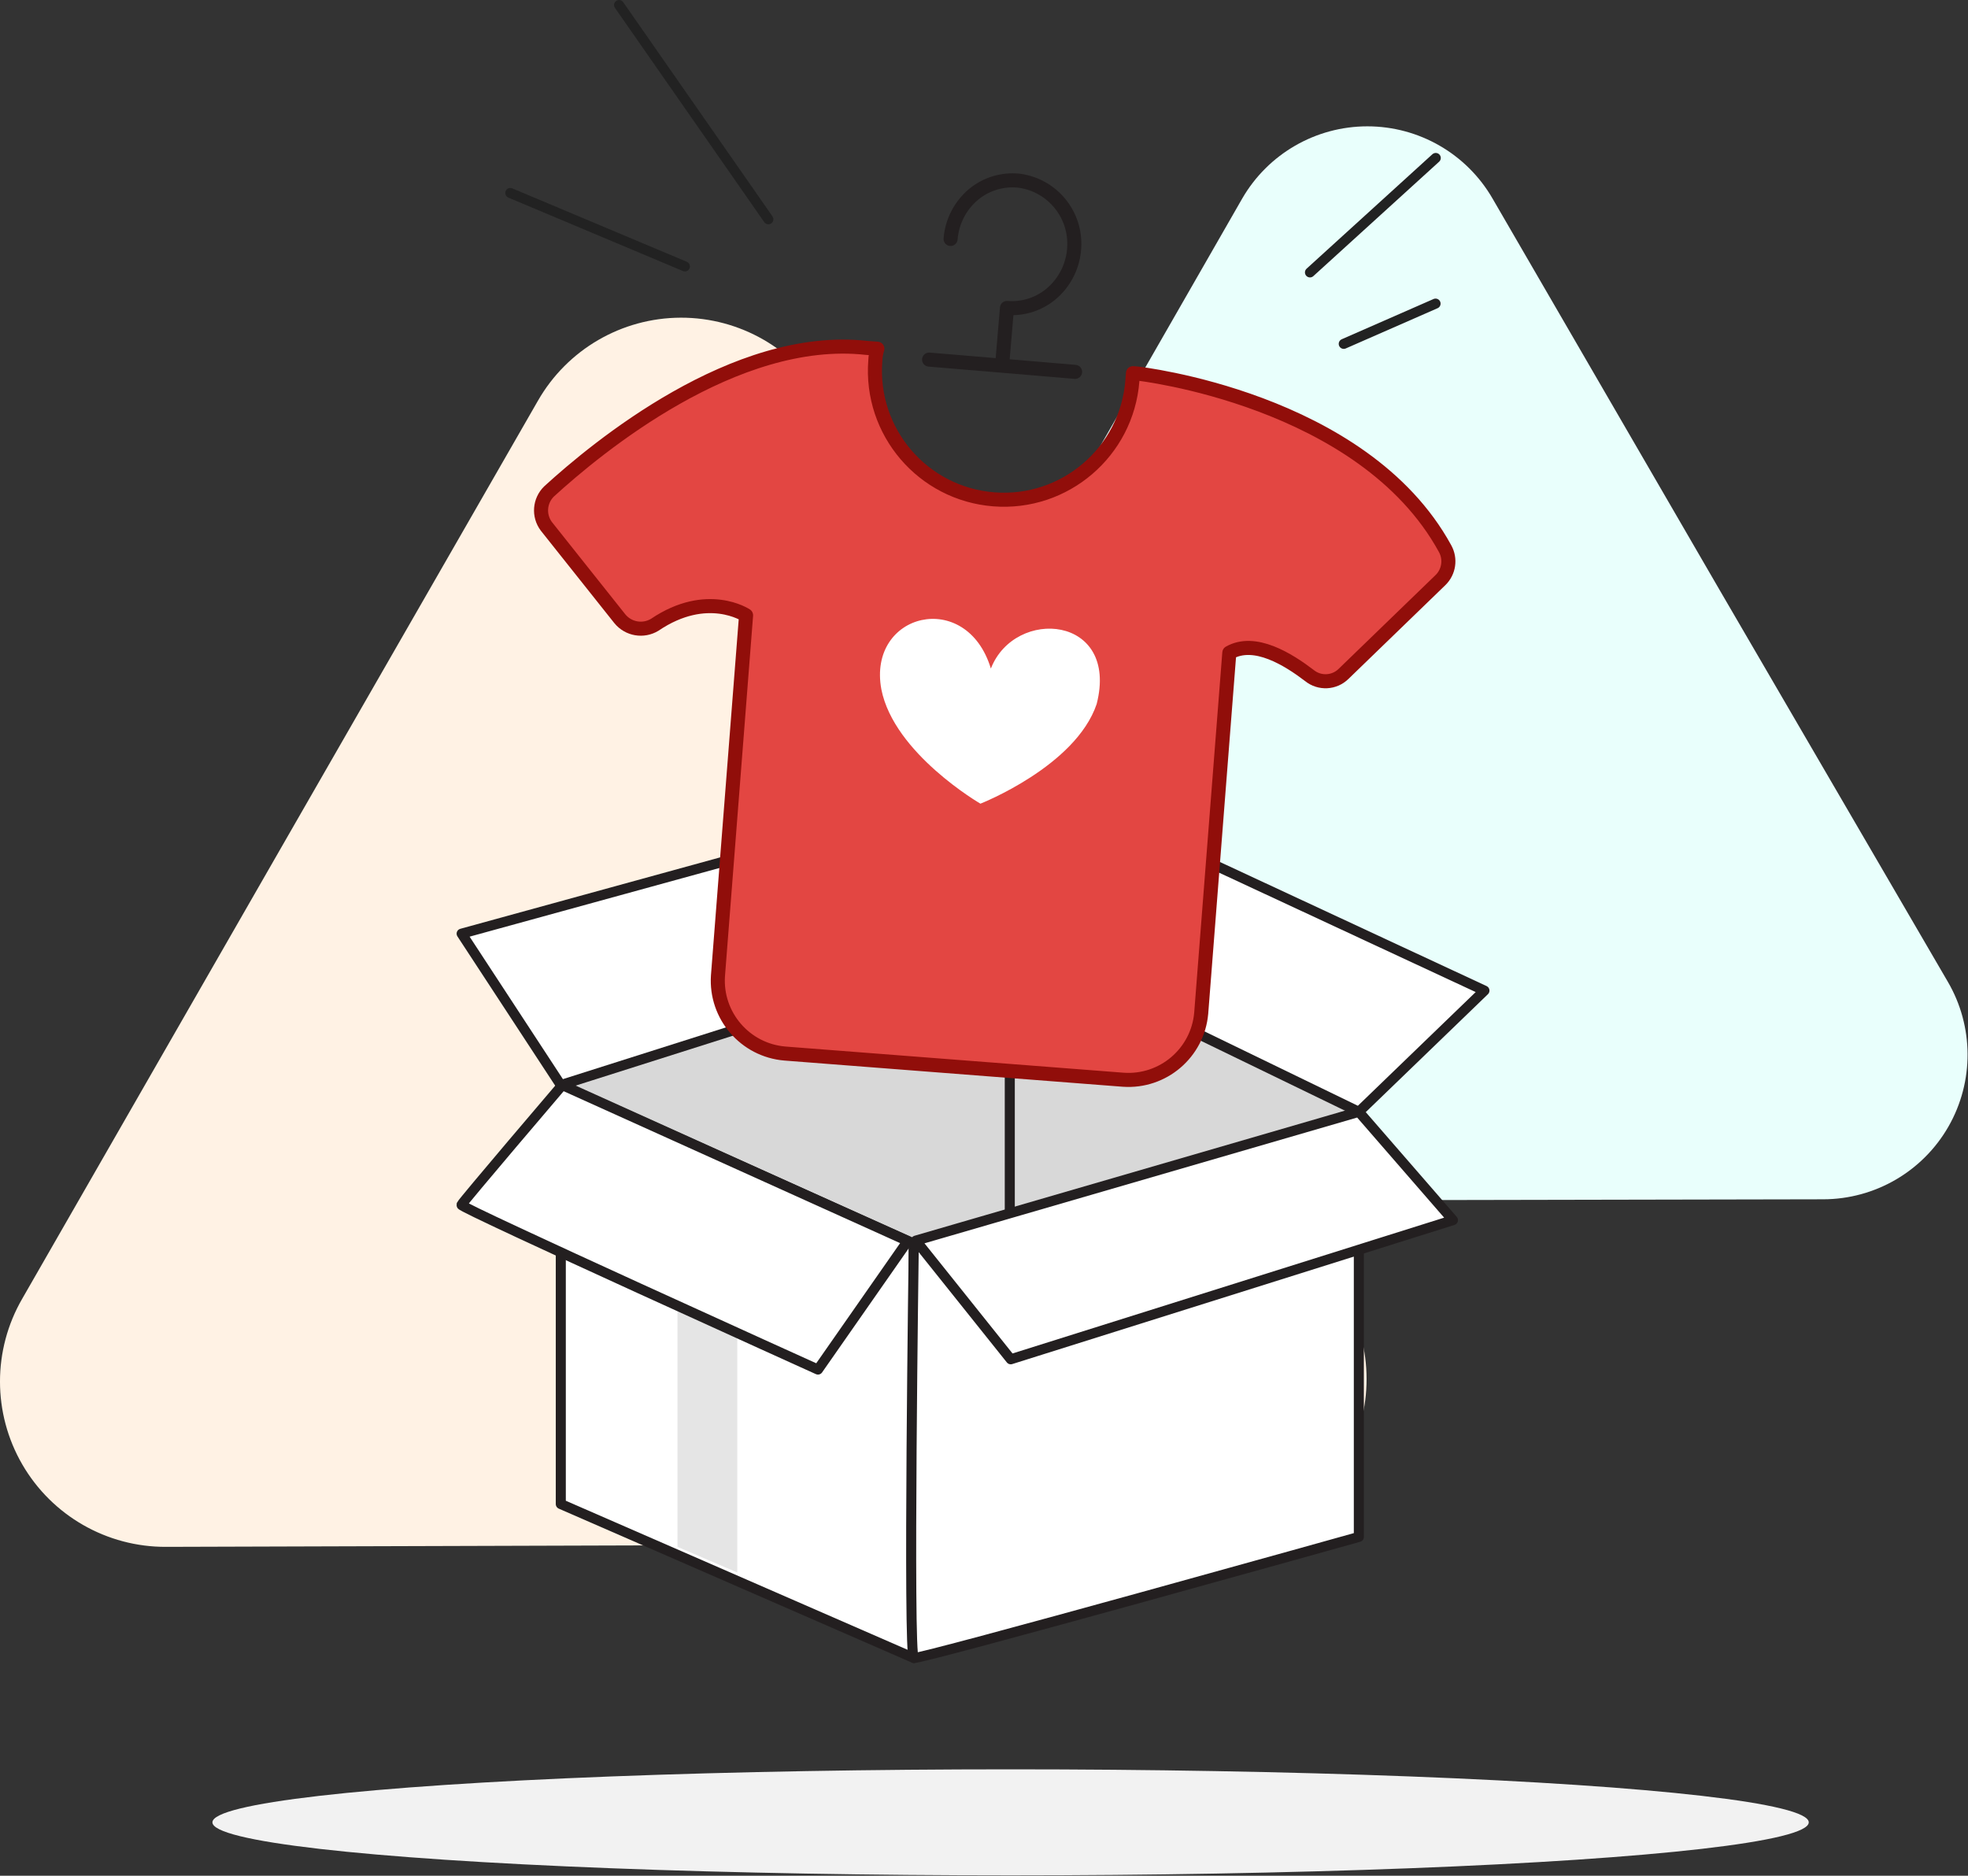 <?xml version="1.0" encoding="UTF-8"?>
<svg width="490px" height="467px" viewBox="0 0 490 467" version="1.1" xmlns="http://www.w3.org/2000/svg" xmlns:xlink="http://www.w3.org/1999/xlink">
    <rect x="0" y="0" width="490" height="467" fill="#333333" stroke="none"/>
    <!-- Generator: Sketch 61.2 (89653) - https://sketch.com -->
    <title>valentine_step 3</title>
    <desc>Created with Sketch.</desc>
    <g id="1.1.-Web" stroke="none" stroke-width="1" fill="none" fill-rule="evenodd">
        <g id="How-it-works-(steps)" transform="translate(-7245, -5585)">
            <g id="valentine_step-3" transform="translate(7244, 5583)">
                <rect id="Rectangle" x="-8.81072992e-13" y="2.84217094e-14" width="495.92" height="495.92"></rect>
                <ellipse id="Oval" fill="#F2F2F2" fill-rule="nonzero" cx="252.62" cy="455.71" rx="198.73" ry="13.2"></ellipse>
                <path d="M206.19,101.63 C198.829,88.891 185.219,81.058 170.506,81.093 C155.793,81.128 142.22,89.026 134.92,101.8 L70.72,213.54 L6.53,325.35 C-0.854,338.114 -0.845,353.852 6.552,366.608 C13.949,379.364 27.605,387.189 42.35,387.12 L171.18,386.73 L300.18,386.48 C314.874,386.461 328.442,378.604 335.772,365.869 C343.103,353.134 343.083,337.456 335.72,324.74 L271,213.21 L206.19,101.63 Z" id="Path" fill="#FFF2E4" fill-rule="nonzero"></path>
                <path d="M372.63,51.45 C366.199,40.313 354.315,33.453 341.455,33.453 C328.595,33.453 316.711,40.313 310.28,51.45 L254.1,149.37 L197.93,247.14 C191.532,258.288 191.563,272.001 198.011,283.12 C204.459,294.239 216.347,301.077 229.2,301.06 L342.2,300.81 L454.96,300.59 C467.849,300.566 479.742,293.654 486.142,282.466 C492.542,271.278 492.473,257.523 485.96,246.4 L429.22,149 L372.63,51.45 Z" id="Path-2" fill="#E9FFFC" fill-rule="nonzero"></path>
                <line x1="128.06" y1="50.05" x2="171.53" y2="68.33" id="Path" stroke="#222222" stroke-width="2.5" stroke-linecap="round" stroke-linejoin="round"></line>
                <line x1="155.14" y1="3.25" x2="192.31" y2="56.59" id="Path" stroke="#222222" stroke-width="2.5" stroke-linecap="round" stroke-linejoin="round"></line>
                <line x1="358.48" y1="41.33" x2="327.16" y2="69.82" id="Path" stroke="#222222" stroke-width="2.5" stroke-linecap="round" stroke-linejoin="round"></line>
                <line x1="358.43" y1="77.59" x2="335.57" y2="87.61" id="Path" stroke="#222222" stroke-width="2.5" stroke-linecap="round" stroke-linejoin="round"></line>
                <polygon id="Path" fill="#D8D8D8" fill-rule="nonzero" points="339.33 278.81 252.42 236.67 140.63 272.15 228.52 311.6"></polygon>
                <polygon id="Path" stroke="#231F20" stroke-width="2.5" fill="#FFFFFF" fill-rule="nonzero" stroke-linecap="round" stroke-linejoin="round" points="228.52 311.6 228.52 414.79 140.63 376.46 140.63 272.15"></polygon>
                <polygon id="Path-3" fill="#E5E5E5" fill-rule="nonzero" points="169.68 387.12 169.68 300.73 184.57 307.67 184.57 393.5"></polygon>
                <path d="M339.33,278.81 C337.57,279.81 228.52,311.6 228.52,311.6 C228.52,311.6 227.05,414.31 228.52,414.79 C229.99,415.27 339.33,384.65 339.33,384.65 L339.33,278.81 Z" id="Path" stroke="#231F20" stroke-width="2.5" fill="#FFFFFF" fill-rule="nonzero" stroke-linecap="round" stroke-linejoin="round"></path>
                <line x1="252.42" y1="304.06" x2="252.42" y2="236.67" id="Path" stroke="#231F20" stroke-width="2.5" fill="#D8D8D8" fill-rule="nonzero" stroke-linecap="round" stroke-linejoin="round"></line>
                <path d="M141,272.15 L227,310.98 L204.66,342.98 C204.66,342.98 115.6,302.72 115.889,301.98 C116.18,301.24 141,272.15 141,272.15 Z" id="Path" stroke="#231F20" stroke-width="2.5" fill="#FFFFFF" fill-rule="nonzero" stroke-linecap="round" stroke-linejoin="round"></path>
                <polygon id="Path" stroke="#231F20" stroke-width="2.5" fill="#FFFFFF" fill-rule="nonzero" stroke-linecap="round" stroke-linejoin="round" points="339.33 278.81 252.42 236.67 283.6 208.15 370.6 248.63"></polygon>
                <polygon id="Path" stroke="#231F20" stroke-width="2.5" fill="#FFFFFF" fill-rule="nonzero" stroke-linecap="round" stroke-linejoin="round" points="226.46 204.07 252.42 236.67 140.63 272.15 115.94 234.45"></polygon>
                <path d="M284.18,95 L283.09,94.91 L282.94,96.82 C281.559,114.493 266.113,127.701 248.44,126.32 C230.767,124.939 217.559,109.493 218.94,91.82 C218.974,90.802 219.145,89.792 219.45,88.82 L216.71,88.61 C183.98,84.98 149.58,113.5 137.71,124.35 C135.328,126.668 135.041,130.395 137.04,133.05 L155.33,156.05 C157.448,158.646 161.154,159.286 164.02,157.55 C177.09,148.71 186.76,155.2 186.76,155.2 L179.76,244.95 C179.109,254.863 186.52,263.471 196.42,264.3 L280.65,270.82 C290.558,271.53 299.205,264.165 300.08,254.27 L307.08,164.52 C313.41,160.91 321.8,166.21 327,170.17 C329.541,172.245 333.24,172.059 335.56,169.74 L359.65,146.43 C361.763,144.378 362.234,141.163 360.8,138.59 C340.37,101.22 284.18,95 284.18,95 Z" id="Path" stroke="#910E0A" stroke-width="3.5" fill="#E34642" fill-rule="nonzero" stroke-linecap="round" stroke-linejoin="round"></path>
                <polyline id="Path-4" stroke="#231F20" stroke-width="3.5" stroke-linecap="round" stroke-linejoin="round" points="232.33 91.53 250.5 93.05 268.68 94.58"></polyline>
                <path d="M237.68,61.49 C238.021,57.226 240.039,53.27 243.29,50.49 C246.491,47.785 250.667,46.522 254.83,47 C263.024,48.139 268.962,55.392 268.46,63.65 C268.231,67.922 266.322,71.93 263.15,74.8 C260.038,77.613 255.901,79.014 251.72,78.67 L250.62,91.67" id="Path-5" stroke="#231F20" stroke-width="3.5" stroke-linecap="round" stroke-linejoin="round"></path>
                <path d="M274.06,177.25 L274.06,177.25 C279.67,155.19 253.7,153.08 247.71,168.45 C241.65,148.45 216.92,154.54 220.44,173.61 C223.58,189.61 245.11,202.09 245.11,202.09 C245.11,202.09 268.82,192.8 274.06,177.26 L274.06,177.25 Z" id="Path" fill="#FFFFFF" fill-rule="nonzero"></path>
                <polygon id="Path" stroke="#231F20" stroke-width="2.5" fill="#FFFFFF" fill-rule="nonzero" stroke-linecap="round" stroke-linejoin="round" points="339.33 278.81 362.76 305.78 252.66 340.42 229.04 310.87"></polygon>
            </g>
        </g>
    </g>
</svg>